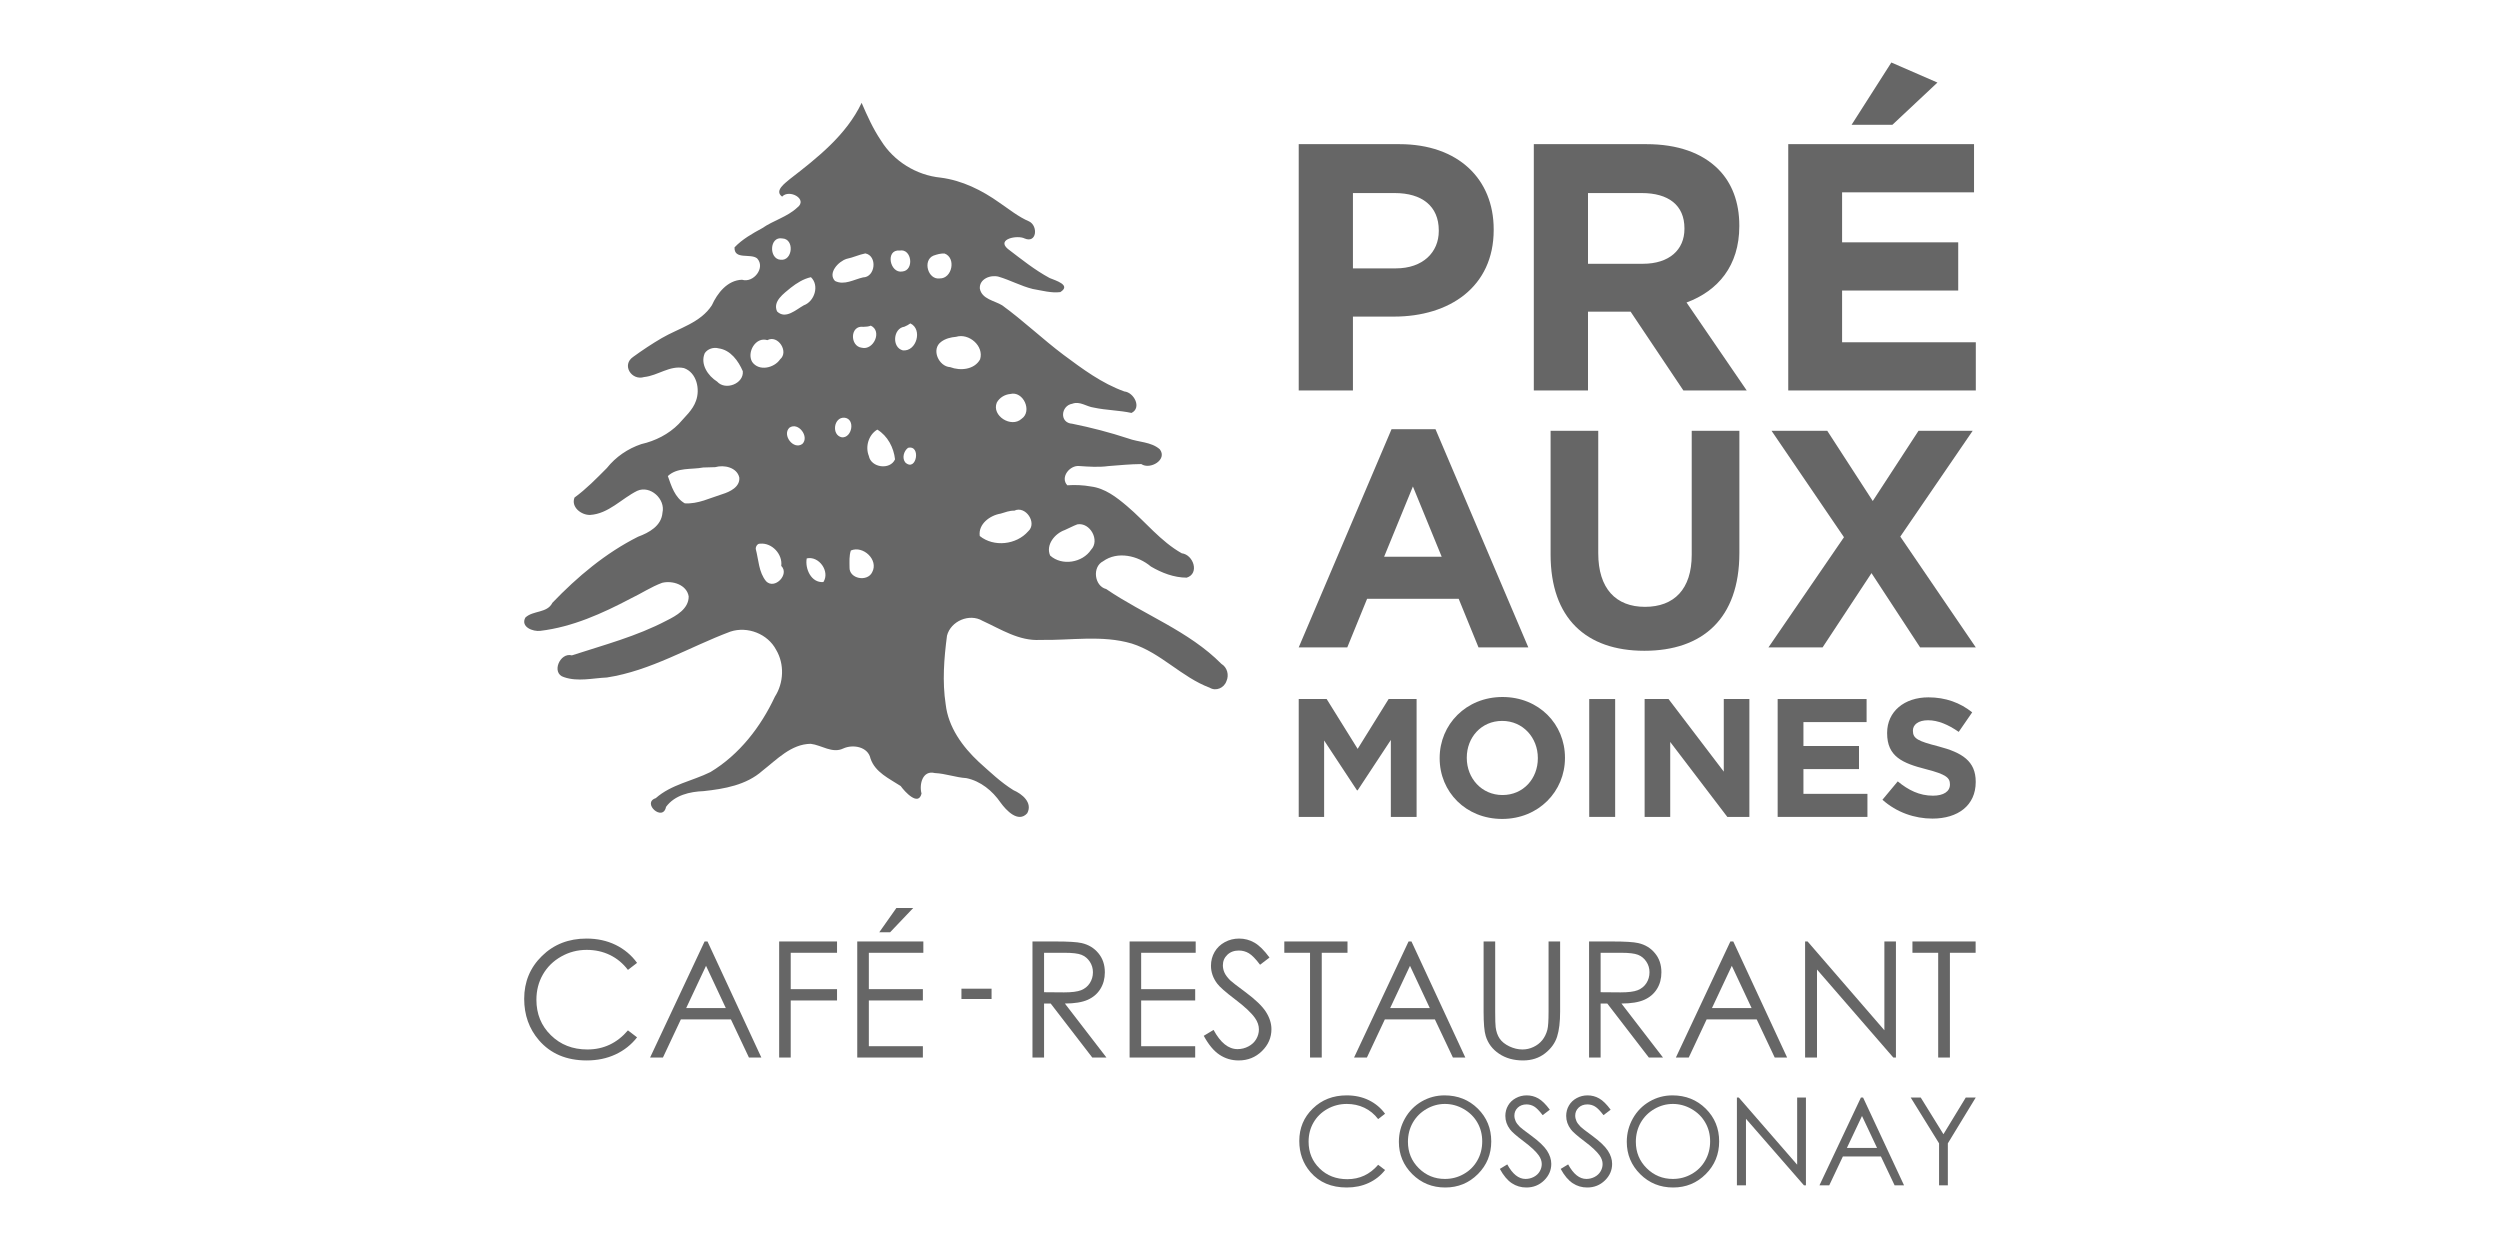 <?xml version="1.0" encoding="UTF-8"?>
<!DOCTYPE svg PUBLIC "-//W3C//DTD SVG 1.1//EN" "http://www.w3.org/Graphics/SVG/1.1/DTD/svg11.dtd">
<!-- Creator: CorelDRAW X8 -->
<svg xmlns="http://www.w3.org/2000/svg" xml:space="preserve" width="800px" height="400px" version="1.1" style="shape-rendering:geometricPrecision; text-rendering:geometricPrecision; image-rendering:optimizeQuality; fill-rule:evenodd; clip-rule:evenodd"
viewBox="0 0 80000 40000"
 xmlns:xlink="http://www.w3.org/1999/xlink">
 <defs>
  <style type="text/css">
   <![CDATA[
    .fil0 {fill:none}
    .fil1 {fill:#666666}
    .fil2 {fill:#666666;fill-rule:nonzero}
   ]]>
  </style>
 </defs>
 <g id="Plan_x0020_1">
  <rect class="fil0" width="80000" height="40000"/>
  <g id="_3092304046448">
   <path class="fil1" d="M27572 3291c-491,1034 -1415,1757 -2299,2441 -146,127 -507,372 -245,560 225,-251 841,81 483,351 -321,300 -763,410 -1119,658 -316,172 -636,351 -887,614 -17,410 509,183 723,353 278,298 -118,798 -483,684 -466,14 -788,425 -965,816 -364,564 -1056,731 -1606,1052 -315,184 -620,387 -914,601 -378,258 -49,770 353,644 435,-43 825,-384 1274,-286 408,144 522,676 384,1048 -103,298 -353,508 -552,740 -325,329 -749,542 -1196,644 -432,145 -820,409 -1104,767 -329,331 -657,668 -1035,944 -119,305 218,564 499,556 592,-37 1003,-522 1507,-771 418,-188 911,263 809,699 -33,424 -430,639 -783,770 -1038,522 -1939,1279 -2740,2114 -165,337 -620,238 -865,473 -160,298 241,455 480,424 1027,-123 1985,-557 2893,-1035 338,-161 655,-374 1005,-502 330,-82 790,62 849,437 0,396 -393,615 -704,770 -958,504 -2010,782 -3034,1115 -384,-107 -673,575 -252,697 445,153 918,31 1373,11 1407,-216 2637,-977 3953,-1469 546,-179 1192,70 1462,583 271,456 246,1057 -40,1501 -452,967 -1139,1855 -2062,2411 -578,287 -1254,396 -1750,835 -459,152 230,772 329,279 276,-376 762,-488 1204,-504 663,-72 1367,-194 1882,-653 462,-359 917,-854 1544,-861 347,41 690,319 1042,149 308,-141 791,-58 871,321 147,443 604,644 966,881 131,184 567,659 667,241 -81,-299 35,-756 426,-656 343,15 669,141 1010,162 454,94 834,406 1092,781 177,246 566,667 855,342 180,-337 -163,-617 -441,-737 -407,-252 -754,-587 -1110,-905 -523,-489 -976,-1111 -1059,-1842 -112,-728 -53,-1472 42,-2198 120,-468 718,-723 1136,-475 589,269 1173,653 1848,611 975,21 1977,-165 2930,117 927,292 1590,1075 2493,1413 202,123 461,6 535,-210 90,-194 26,-442 -161,-553 -1046,-1056 -2477,-1570 -3688,-2395 -381,-97 -451,-711 -99,-888 464,-336 1120,-180 1531,168 347,203 738,355 1146,356 417,-131 215,-735 -159,-780 -677,-382 -1162,-1010 -1748,-1507 -338,-286 -708,-575 -1161,-631 -248,-45 -502,-55 -754,-38 -235,-256 79,-648 384,-616 312,21 623,44 936,1 349,-26 698,-62 1048,-64 283,192 848,-141 592,-473 -278,-244 -681,-223 -1015,-348 -585,-192 -1180,-347 -1783,-469 -422,-25 -370,-580 0,-641 243,-91 454,95 687,124 398,86 809,85 1206,171 337,-166 77,-659 -228,-687 -720,-258 -1342,-722 -1950,-1174 -671,-505 -1280,-1088 -1959,-1582 -247,-152 -651,-196 -716,-535 -23,-311 344,-453 604,-381 368,109 712,299 1088,392 295,50 599,137 883,100 361,-226 -155,-371 -341,-450 -481,-259 -909,-605 -1342,-935 -365,-312 311,-450 543,-330 389,163 433,-403 143,-546 -343,-146 -637,-387 -948,-598 -561,-400 -1196,-716 -1886,-804 -773,-77 -1495,-522 -1905,-1183 -255,-377 -442,-794 -622,-1210zm-2540 4339c399,12 338,730 -55,682 -381,-25 -357,-759 55,-682zm3760 387c388,-70 470,638 82,671 -403,72 -553,-716 -82,-671zm-1101 92c393,77 323,762 -74,768 -290,65 -603,263 -897,114 -239,-252 107,-626 373,-708 205,-41 393,-134 598,-174zm2534 3c379,138 245,807 -154,798 -378,51 -554,-580 -202,-729 114,-41 234,-75 356,-69zm-4275 758c279,266 114,777 -229,900 -248,137 -586,463 -855,195 -147,-327 221,-574 437,-756 192,-150 405,-286 647,-339zm3182 1479c399,189 196,908 -241,863 -360,-91 -313,-708 49,-757 69,-26 131,-65 192,-106zm-1266 72c373,174 88,797 -287,707 -390,-45 -383,-730 47,-669 81,-4 164,-6 240,-38zm2729 357c409,-127 901,294 768,721 -182,332 -633,373 -955,250 -371,-19 -620,-576 -290,-812 136,-103 309,-145 477,-159zm-6040 107c338,-184 697,369 409,613 -190,280 -679,394 -895,83 -179,-304 111,-815 486,-696zm-1560 262c383,52 633,401 775,732 35,404 -562,626 -822,332 -293,-183 -549,-561 -395,-911 94,-139 282,-197 442,-153zm9332 1461c417,-110 719,555 361,796 -326,297 -962,-96 -791,-520 84,-157 254,-261 430,-276zm-5297 759c349,44 235,649 -87,628 -347,-64 -267,-663 87,-628zm-1771 321c285,-202 652,290 415,519 -284,200 -652,-284 -415,-519zm2815 59c330,201 526,575 567,952 -158,352 -769,267 -838,-108 -121,-297 -9,-679 271,-844zm982 584c426,-107 273,782 -82,473 -118,-140 -55,-370 82,-473zm-6169 618c281,-82 692,5 770,328 32,304 -301,462 -546,537 -392,121 -776,320 -1198,293 -316,-181 -429,-551 -542,-873 305,-286 754,-202 1132,-274 128,-6 256,-9 384,-11zm9570 1393c359,-176 745,394 445,660 -377,433 -1101,514 -1550,150 -54,-383 328,-661 668,-716 143,-41 285,-101 437,-94zm2019 437c408,-70 729,512 438,814 -276,416 -934,525 -1310,184 -147,-345 151,-704 467,-815 137,-58 265,-132 405,-183zm-10151 619c378,-37 724,338 675,711 274,269 -211,770 -484,492 -240,-291 -239,-686 -332,-1035 -4,-77 54,-177 141,-168zm2902 218c390,-169 896,298 683,694 -152,322 -744,214 -725,-159 -1,-179 -15,-362 42,-535zm-1412 253c392,-90 751,418 534,756 -391,35 -594,-428 -534,-756z"/>
   <path class="fil2" d="M20386 30812l-292 225c-160,-210 -353,-370 -578,-478 -225,-109 -472,-163 -742,-163 -294,0 -567,71 -818,214 -251,142 -445,333 -583,573 -138,240 -208,510 -208,810 0,453 154,832 463,1134 309,304 698,456 1169,456 517,0 949,-204 1297,-611l292 223c-184,235 -414,418 -689,546 -276,129 -584,193 -923,193 -647,0 -1157,-216 -1530,-649 -313,-365 -470,-806 -470,-1323 0,-543 190,-1001 569,-1371 379,-372 855,-557 1426,-557 344,0 656,68 934,204 278,137 505,329 683,574z"/>
   <path id="1" class="fil2" d="M22640 30127l1723 3714 -397 0 -577 -1221 -1601 0 -574 1221 -411 0 1744 -3714 93 0zm-47 779l-635 1352 1268 0 -633 -1352z"/>
   <polygon id="2" class="fil2" points="24933,30127 26785,30127 26785,30489 25303,30489 25303,31653 26785,31653 26785,32015 25303,32015 25303,33841 24933,33841 "/>
   <path id="3" class="fil2" d="M27432 30127l2115 0 0 362 -1744 0 0 1164 1729 0 0 362 -1729 0 0 1464 1729 0 0 362 -2100 0 0 -3714zm1252 -1071l539 0 -739 776 -347 0 547 -776z"/>
   <path id="4" class="fil2" d="M33039 30127l738 0c411,0 689,17 835,51 220,50 399,157 536,324 138,165 207,370 207,612 0,202 -48,379 -143,532 -94,153 -230,269 -406,348 -176,78 -420,118 -730,119l1330 1728 -453 0 -1331 -1728 -212 0 0 1728 -371 0 0 -3714zm371 362l0 1262 638 5c248,0 430,-23 549,-70 118,-48 211,-123 277,-226 66,-104 100,-219 100,-348 0,-124 -34,-238 -101,-339 -67,-102 -156,-175 -265,-219 -109,-44 -291,-65 -545,-65l-653 0z"/>
   <polygon id="5" class="fil2" points="36147,30127 38262,30127 38262,30489 36517,30489 36517,31653 38246,31653 38246,32015 36517,32015 36517,33479 38246,33479 38246,33841 36147,33841 "/>
   <path id="6" class="fil2" d="M38520 33146l314 -189c221,410 476,615 766,615 125,0 241,-29 350,-87 109,-58 192,-136 249,-233 57,-98 86,-201 86,-311 0,-124 -42,-246 -126,-366 -116,-164 -327,-363 -635,-595 -309,-235 -501,-404 -576,-508 -131,-175 -197,-365 -197,-568 0,-162 39,-309 116,-442 77,-133 186,-237 327,-314 141,-76 292,-114 457,-114 175,0 339,43 490,130 152,86 313,246 483,478l-302 230c-139,-186 -259,-308 -357,-367 -99,-59 -206,-88 -322,-88 -150,0 -273,45 -368,136 -95,91 -143,202 -143,336 0,80 17,159 51,235 33,75 95,157 184,247 48,47 209,171 479,371 321,238 542,449 661,633 119,186 179,372 179,559 0,269 -102,504 -305,702 -204,199 -452,298 -744,298 -224,0 -429,-60 -611,-181 -183,-120 -352,-323 -506,-607z"/>
   <polygon id="7" class="fil2" points="41098,30489 41098,30127 43120,30127 43120,30489 42296,30489 42296,33841 41921,33841 41921,30489 "/>
   <path id="8" class="fil2" d="M45167 30127l1723 3714 -397 0 -577 -1221 -1601 0 -574 1221 -411 0 1744 -3714 93 0zm-47 779l-635 1352 1268 0 -633 -1352z"/>
   <path id="9" class="fil2" d="M47475 30127l371 0 0 2243c0,266 5,432 15,498 18,146 61,269 128,367 67,98 170,181 308,248 140,66 279,100 421,100 122,0 239,-26 351,-79 112,-52 206,-124 282,-217 75,-92 130,-204 165,-336 25,-94 38,-288 38,-581l0 -2243 370 0 0 2242c0,332 -32,600 -97,804 -64,204 -193,383 -386,534 -194,151 -428,227 -704,227 -298,0 -553,-71 -766,-214 -214,-143 -356,-332 -428,-569 -46,-144 -68,-405 -68,-782l0 -2242z"/>
   <path id="10" class="fil2" d="M50850 30127l737 0c411,0 689,17 835,51 221,50 399,157 536,324 138,165 207,370 207,612 0,202 -47,379 -142,532 -95,153 -230,269 -407,348 -176,78 -419,118 -730,119l1330 1728 -453 0 -1330 -1728 -213 0 0 1728 -370 0 0 -3714zm370 362l0 1262 638 5c248,0 431,-23 549,-70 118,-48 211,-123 278,-226 66,-104 99,-219 99,-348 0,-124 -33,-238 -101,-339 -67,-102 -155,-175 -265,-219 -109,-44 -291,-65 -545,-65l-653 0z"/>
   <path id="11" class="fil2" d="M55465 30127l1723 3714 -397 0 -577 -1221 -1601 0 -573 1221 -412 0 1744 -3714 93 0zm-47 779l-635 1352 1268 0 -633 -1352z"/>
   <polygon id="12" class="fil2" points="57763,33841 57763,30127 57843,30127 60300,32968 60300,30127 60670,30127 60670,33841 60586,33841 58144,31025 58144,33841 "/>
   <polygon id="13" class="fil2" points="61198,30489 61198,30127 63220,30127 63220,30489 62397,30489 62397,33841 62022,33841 62022,30489 "/>
   <path class="fil2" d="M44322 35640l-221 171c-122,-160 -269,-280 -440,-362 -171,-82 -359,-123 -564,-123 -223,0 -431,54 -622,161 -191,108 -338,252 -443,434 -105,181 -157,385 -157,612 0,342 117,628 352,857 234,230 530,344 888,344 393,0 721,-153 986,-461l221 168c-140,178 -314,316 -524,413 -209,97 -443,146 -701,146 -491,0 -879,-163 -1162,-491 -238,-275 -358,-609 -358,-999 0,-411 144,-757 433,-1037 288,-281 649,-421 1083,-421 262,0 499,51 710,154 211,104 384,249 519,434z"/>
   <path id="1" class="fil2" d="M46224 35052c425,0 781,142 1067,425 286,284 429,633 429,1048 0,411 -142,760 -428,1046 -286,286 -634,429 -1045,429 -416,0 -767,-143 -1053,-427 -286,-285 -430,-630 -430,-1035 0,-269 65,-519 196,-750 130,-230 308,-410 533,-541 225,-130 469,-195 731,-195zm12 274c-207,0 -404,54 -590,162 -186,108 -331,253 -436,436 -104,184 -156,388 -156,614 0,333 115,614 346,844 232,230 511,344 836,344 219,0 420,-52 605,-158 186,-105 331,-250 434,-433 104,-183 156,-387 156,-611 0,-223 -52,-424 -156,-604 -103,-180 -250,-324 -438,-432 -189,-108 -389,-162 -601,-162z"/>
   <path id="2" class="fil2" d="M47995 37405l238 -144c168,310 363,465 583,465 94,0 183,-22 266,-65 83,-44 146,-103 189,-177 43,-74 65,-152 65,-235 0,-93 -32,-185 -96,-276 -88,-124 -248,-275 -482,-450 -235,-177 -381,-305 -438,-384 -100,-132 -149,-276 -149,-430 0,-121 29,-233 88,-333 58,-101 141,-179 248,-237 107,-58 222,-87 347,-87 133,0 258,32 373,98 115,65 238,186 367,361l-229 174c-107,-140 -197,-232 -272,-277 -75,-45 -157,-67 -245,-67 -114,0 -207,35 -279,103 -72,69 -109,153 -109,254 0,61 13,120 39,178 25,57 72,119 140,187 36,35 158,129 364,280 244,180 411,339 502,479 90,140 136,281 136,422 0,204 -78,381 -232,531 -155,150 -344,225 -565,225 -171,0 -326,-45 -465,-137 -139,-91 -267,-244 -384,-458z"/>
   <path id="3" class="fil2" d="M49942 37405l239 -144c168,310 362,465 582,465 95,0 183,-22 266,-65 83,-44 146,-103 189,-177 44,-74 65,-152 65,-235 0,-93 -32,-185 -96,-276 -88,-124 -248,-275 -482,-450 -235,-177 -380,-305 -438,-384 -100,-132 -149,-276 -149,-430 0,-121 29,-233 88,-333 59,-101 141,-179 248,-237 107,-58 222,-87 348,-87 133,0 257,32 372,98 116,65 238,186 367,361l-229 174c-106,-140 -197,-232 -272,-277 -75,-45 -156,-67 -244,-67 -114,0 -208,35 -280,103 -72,69 -109,153 -109,254 0,61 13,120 39,178 25,57 72,119 140,187 36,35 158,129 364,280 244,180 411,339 502,479 91,140 136,281 136,422 0,204 -77,381 -232,531 -155,150 -343,225 -565,225 -171,0 -326,-45 -464,-137 -139,-91 -268,-244 -385,-458z"/>
   <path id="4" class="fil2" d="M53517 35052c425,0 781,142 1067,425 286,284 429,633 429,1048 0,411 -142,760 -428,1046 -286,286 -634,429 -1045,429 -416,0 -767,-143 -1053,-427 -286,-285 -430,-630 -430,-1035 0,-269 66,-519 196,-750 130,-230 308,-410 534,-541 225,-130 468,-195 730,-195zm13 274c-208,0 -405,54 -591,162 -186,108 -331,253 -436,436 -104,184 -156,388 -156,614 0,333 115,614 346,844 232,230 511,344 837,344 218,0 419,-52 604,-158 186,-105 331,-250 434,-433 104,-183 156,-387 156,-611 0,-223 -52,-424 -156,-604 -103,-180 -250,-324 -438,-432 -188,-108 -389,-162 -600,-162z"/>
   <polygon id="5" class="fil2" points="55581,37930 55581,35122 55642,35122 57509,37270 57509,35122 57790,35122 57790,37930 57726,37930 55871,35801 55871,37930 "/>
   <path id="6" class="fil2" d="M59619 35122l1310 2808 -302 0 -438 -923 -1217 0 -436 923 -313 0 1326 -2808 70 0zm-35 589l-483 1022 964 0 -481 -1022z"/>
   <polygon id="7" class="fil2" points="61143,35122 61464,35122 62190,36295 62904,35122 63223,35122 62331,36587 62331,37930 62050,37930 62050,36587 "/>
   <path class="fil2" d="M41559 12495l1735 0 0 -2364 1317 0c1768,0 3187,-946 3187,-2771l0 -22c0,-1610 -1137,-2725 -3018,-2725l-3221 0 0 7882zm1735 -3907l0 -2410 1340 0c867,0 1407,417 1407,1194l0 22c0,676 -506,1194 -1374,1194l-1373 0z"/>
   <path id="1" class="fil2" d="M49082 12495l1734 0 0 -2522 1340 0 23 0 1689 2522 2027 0 -1926 -2815c1002,-371 1689,-1171 1689,-2443l0 -23c0,-743 -236,-1363 -675,-1802 -518,-518 -1295,-799 -2298,-799l-3603 0 0 7882zm1734 -4054l0 -2263 1723 0c845,0 1363,383 1363,1126l0 23c0,664 -485,1114 -1329,1114l-1757 0z"/>
   <path id="2" class="fil2" d="M57224 12495l6002 0 0 -1542 -4279 0 0 -1656 3716 0 0 -1542 -3716 0 0 -1600 4222 0 0 -1542 -5945 0 0 7882zm2027 -8502l1306 0 1441 -1351 -1475 -642 -1272 1993z"/>
   <path class="fil2" d="M41559 20716l1554 0 634 -1554 2931 0 634 1554 1594 0 -2970 -6981 -1407 0 -2970 6981zm2733 -2901l921 -2248 921 2248 -1842 0z"/>
   <path id="1" class="fil2" d="M52620 20825c1861,0 3040,-1030 3040,-3129l0 -3911 -1525 0 0 3970c0,1100 -565,1664 -1496,1664 -930,0 -1495,-584 -1495,-1713l0 -3921 -1525 0 0 3961c0,2039 1139,3079 3001,3079z"/>
   <polygon id="2" class="fil2" points="56591,20716 58323,20716 59888,18340 61443,20716 63225,20716 60809,17171 63126,13785 61393,13785 59928,16032 58472,13785 56689,13785 59007,17191 "/>
   <polygon class="fil2" points="41559,26141 42372,26141 42372,23695 43423,25290 43445,25290 44507,23678 44507,26141 45331,26141 45331,22369 44436,22369 43445,23964 42453,22369 41559,22369 "/>
   <path id="1" class="fil2" d="M48069 26206c1164,0 2010,-879 2010,-1951l0 -11c0,-1072 -835,-1940 -1999,-1940 -1165,0 -2011,879 -2011,1951l0 11c0,1072 836,1940 2000,1940zm11 -765c-669,0 -1143,-539 -1143,-1186l0 -11c0,-646 463,-1175 1132,-1175 668,0 1142,539 1142,1186l0 11c0,647 -463,1175 -1131,1175z"/>
   <polygon id="2" class="fil2" points="50855,26141 51685,26141 51685,22369 50855,22369 "/>
   <polygon id="3" class="fil2" points="52628,26141 53447,26141 53447,23743 55274,26141 55980,26141 55980,22369 55161,22369 55161,24692 53393,22369 52628,22369 "/>
   <polygon id="4" class="fil2" points="56885,26141 59758,26141 59758,25403 57710,25403 57710,24611 59488,24611 59488,23872 57710,23872 57710,23107 59731,23107 59731,22369 56885,22369 "/>
   <path id="5" class="fil2" d="M61838 26195c814,0 1385,-420 1385,-1169l0 -11c0,-658 -431,-932 -1196,-1132 -652,-167 -814,-248 -814,-496l0 -10c0,-184 167,-329 485,-329 318,0 647,140 981,372l431 -625c-383,-308 -852,-480 -1401,-480 -771,0 -1321,453 -1321,1137l0 11c0,749 491,959 1251,1153 630,162 759,270 759,480l0 11c0,220 -204,355 -544,355 -431,0 -787,-178 -1126,-458l-490 588c452,404 1029,603 1600,603z"/>
   <rect class="fil1" x="30766" y="31638" width="964" height="330"/>
  </g>
 </g>
</svg>
